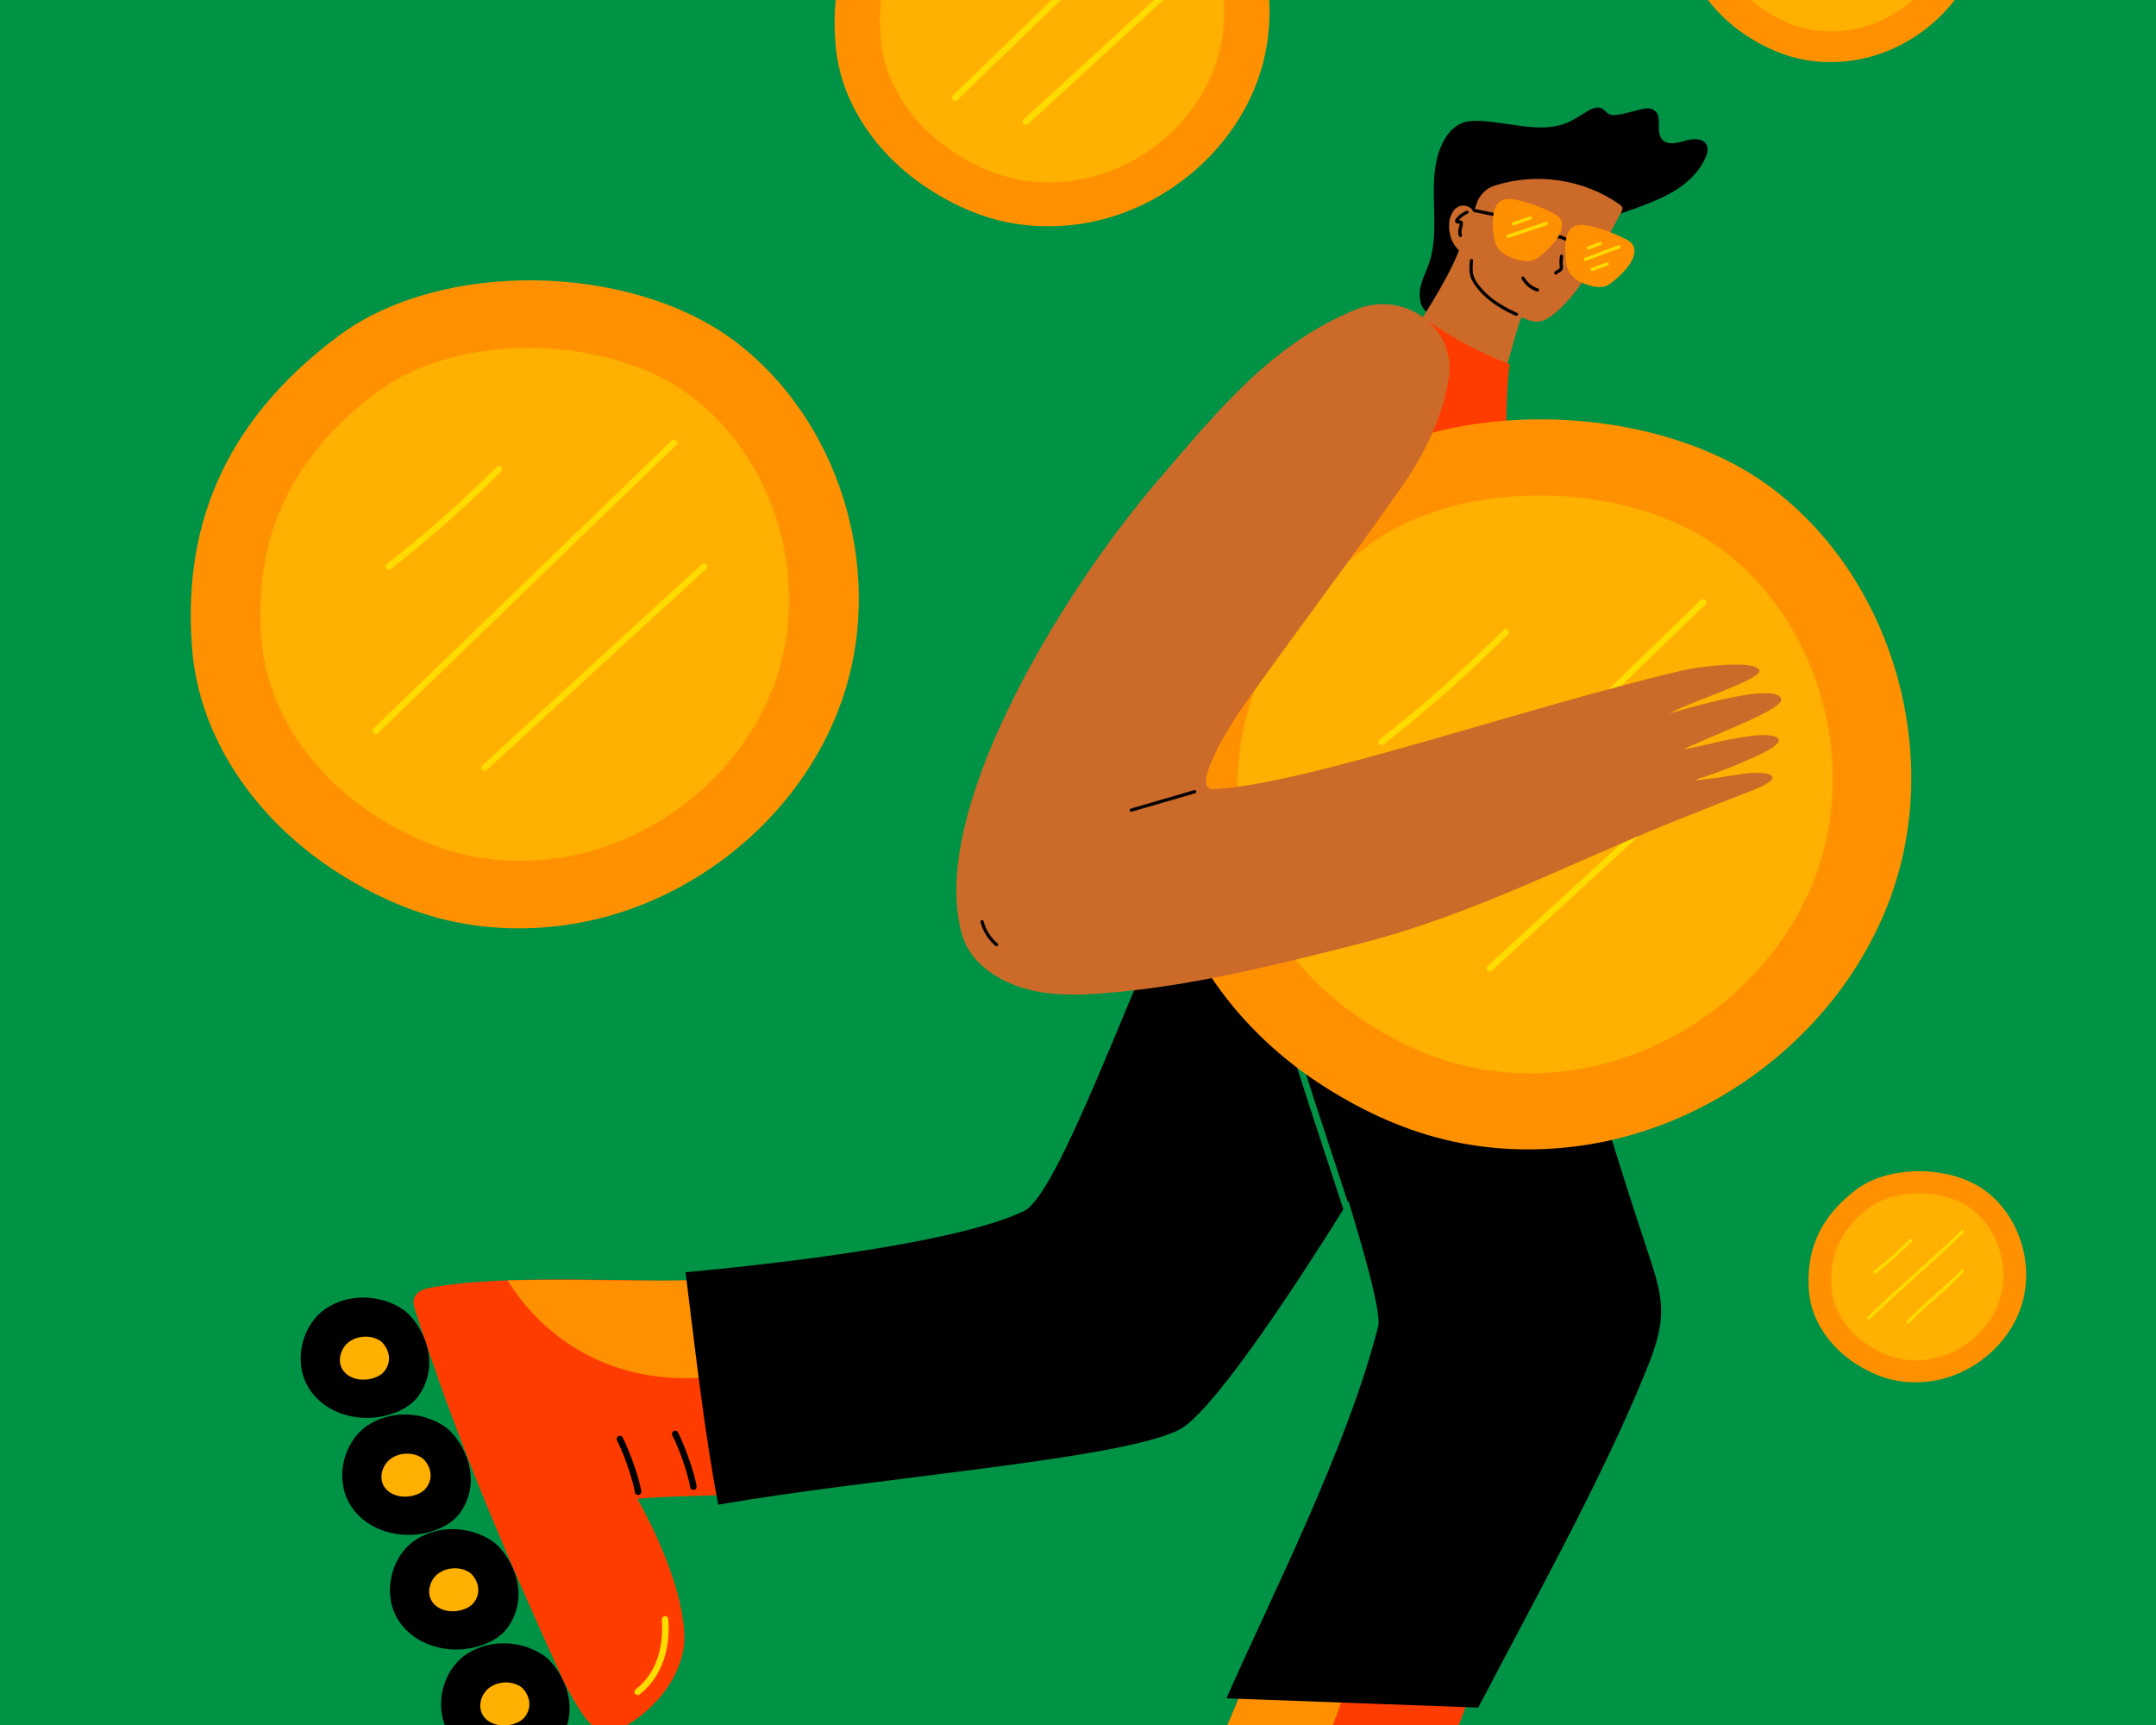 <svg width="2000" height="1600" viewBox="0 0 2000 1600" fill="none" xmlns="http://www.w3.org/2000/svg">
<g clip-path="url(#clip0_1383_4853)">
<path d="M0 -400L0 2100H2000L2000 -400H0Z" fill="#009346"/>
<path d="M692.041 1385.77C678.013 1387.25 607.794 1387.51 591.308 1390.46C607.982 1419.76 635.075 1477.6 634.876 1519.99C634.784 1539.65 623.992 1561.24 610.844 1575.86C593.838 1594.77 572.64 1608.69 557.217 1605.38C544.469 1602.65 526.325 1566.98 520.33 1553.85C468.338 1439.94 421.848 1330.63 385.216 1215.39C384.032 1211.67 382.864 1207.61 384.178 1203.93C386.051 1198.68 391.918 1195.84 397.383 1194.77C468.592 1180.7 600.278 1190.03 643.268 1187.25L692.04 1385.77L692.041 1385.77Z" fill="#FF3C00"/>
<path d="M519.817 1613.42C511.894 1625.84 497.629 1632.07 483.515 1634.73C458.591 1639.43 428.464 1630.22 415.25 1605.79C402.164 1581.6 411.103 1549.43 431.695 1535.03C452.287 1520.63 482.188 1520.49 504.299 1535.46C517.11 1544.13 541.387 1579.6 519.817 1613.42Z" fill="black"/>
<path d="M487.452 1591.77C484.267 1596.31 478.735 1598.71 473.306 1599.84C463.718 1601.83 452.315 1598.92 447.569 1590.35C442.869 1581.87 446.69 1570.26 454.743 1564.85C462.796 1559.45 474.23 1559.02 482.496 1564.1C487.285 1567.04 496.123 1579.41 487.453 1591.77H487.452Z" fill="#FFB000"/>
<path d="M472.414 1507.51C464.491 1519.93 450.226 1526.16 436.112 1528.82C411.188 1533.52 381.061 1524.31 367.847 1499.88C354.761 1475.69 363.7 1443.52 384.292 1429.12C404.884 1414.72 434.785 1414.58 456.896 1429.55C469.707 1438.22 493.985 1473.69 472.415 1507.51H472.414Z" fill="black"/>
<path d="M440.049 1485.86C436.864 1490.4 431.332 1492.8 425.903 1493.93C416.315 1495.92 404.912 1493.01 400.166 1484.44C395.466 1475.96 399.287 1464.35 407.34 1458.94C415.393 1453.54 426.827 1453.11 435.093 1458.19C439.882 1461.13 448.72 1473.5 440.05 1485.86H440.049Z" fill="#FFB000"/>
<path d="M428.161 1401.18C420.238 1413.6 405.973 1419.83 391.859 1422.5C366.935 1427.2 336.807 1417.99 323.593 1393.56C310.507 1369.37 319.446 1337.2 340.038 1322.8C360.63 1308.4 390.532 1308.26 412.643 1323.22C425.454 1331.9 449.732 1367.36 428.162 1401.18H428.161Z" fill="black"/>
<path d="M395.793 1379.53C392.608 1384.07 387.076 1386.48 381.647 1387.61C372.059 1389.6 360.656 1386.69 355.91 1378.12C351.21 1369.64 355.031 1358.02 363.084 1352.62C371.137 1347.21 382.571 1346.79 390.837 1351.86C395.626 1354.8 404.464 1367.17 395.794 1379.53H395.793Z" fill="#FFB000"/>
<path d="M389.598 1292.68C381.675 1305.1 367.41 1311.33 353.296 1313.99C328.372 1318.69 298.245 1309.48 285.031 1285.05C271.945 1260.86 280.884 1228.69 301.476 1214.29C322.068 1199.89 351.969 1199.75 374.08 1214.72C386.891 1223.39 411.169 1258.86 389.599 1292.68H389.598Z" fill="black"/>
<path d="M357.233 1271.03C354.048 1275.57 348.516 1277.97 343.087 1279.1C333.499 1281.09 322.096 1278.18 317.35 1269.61C312.65 1261.13 316.471 1249.52 324.524 1244.11C332.577 1238.71 344.011 1238.28 352.277 1243.36C357.066 1246.3 365.904 1258.67 357.234 1271.03H357.233Z" fill="#FFB000"/>
<path d="M623.761 1331.53C629.733 1343.6 634.425 1356.55 638.009 1369.63C638.929 1372.99 639.753 1376.38 640.375 1379.81C640.664 1381.4 642.603 1382.3 644.065 1381.9C645.744 1381.44 646.451 1379.81 646.16 1378.21C644.982 1371.72 643.134 1365.34 641.102 1359.07C638.857 1352.14 636.321 1345.29 633.495 1338.58C632.065 1335.18 630.577 1331.81 628.942 1328.5C628.224 1327.05 626.166 1326.65 624.837 1327.42C623.357 1328.29 623.04 1330.07 623.761 1331.53V1331.53Z" fill="black"/>
<path d="M572.449 1336.24C578.421 1348.31 583.113 1361.26 586.697 1374.34C587.617 1377.7 588.441 1381.09 589.063 1384.52C589.352 1386.11 591.291 1387.02 592.753 1386.61C594.432 1386.15 595.139 1384.52 594.848 1382.92C593.67 1376.43 591.822 1370.05 589.79 1363.78C587.545 1356.85 585.009 1350.01 582.183 1343.29C580.753 1339.89 579.265 1336.52 577.63 1333.21C576.912 1331.76 574.854 1331.36 573.525 1332.14C572.045 1333 571.728 1334.78 572.449 1336.24Z" fill="black"/>
<path d="M665.161 1276.36L643.268 1187.25C613.603 1189.17 528.449 1185.95 470.801 1187.65C513.439 1255.39 585.876 1286.82 665.161 1276.36Z" fill="#FF9100"/>
<path d="M613.94 1501.96C615.33 1521.04 612.032 1541.03 600.133 1556.51C597.232 1560.29 593.804 1563.78 590.003 1566.65C588.712 1567.62 588.04 1569.24 588.927 1570.75C589.671 1572.03 591.731 1572.81 593.032 1571.83C609.388 1559.47 617.862 1540.08 619.804 1520.03C620.386 1514.03 620.38 1507.98 619.942 1501.96C619.824 1500.35 618.647 1498.96 616.942 1498.96C615.41 1498.96 613.824 1500.34 613.942 1501.96H613.94Z" fill="#FFDB00"/>
<path d="M1107.24 791.143C1049.52 913.853 982.219 1107.39 950.073 1123.13C893.693 1150.74 743.569 1170.06 635.943 1180.06C643.927 1243.94 653.873 1332.48 666.309 1395.7C806.171 1370.89 1040.34 1353.96 1094.29 1325.87C1148.81 1297.48 1362.54 938.67 1418.51 814.583L1107.24 791.143Z" fill="black"/>
<path d="M1242.12 1090.11C1235.02 1068.57 1227.92 1047.04 1220.9 1025.48C1216.85 1013.04 1212.83 1000.59 1208.86 988.124C1208.36 986.581 1206.77 985.587 1205.17 986.029C1203.65 986.446 1202.58 988.169 1203.07 989.719C1210.14 1011.9 1217.37 1034.04 1224.63 1056.16C1231.31 1076.5 1238.04 1096.83 1244.7 1117.17C1246.72 1123.35 1248.73 1129.53 1250.72 1135.71C1252.21 1133.8 1253.69 1131.89 1255.18 1129.97C1250.87 1116.67 1246.49 1103.39 1242.12 1090.11Z" fill="#009346"/>
<path d="M1362.31 1575.32C1358.29 1588.84 1331.54 1653.76 1327.93 1670.12C1361.39 1665.98 1425.2 1663.2 1464.26 1679.67C1482.38 1687.31 1498.15 1705.57 1506.6 1723.32C1517.53 1746.29 1522.23 1771.21 1513.25 1784.18C1505.83 1794.9 1465.93 1797.94 1451.5 1798.43C1326.36 1802.66 1207.58 1803.58 1087.11 1793.11C1083.21 1792.78 1079.02 1792.3 1076.13 1789.67C1072 1785.92 1071.64 1779.41 1072.74 1773.95C1087.12 1702.81 1137.71 1608.64 1151.67 1567.88L1362.31 1575.32L1362.31 1575.32Z" fill="#FF3C00"/>
<path d="M1246.22 1571.22L1151.67 1567.88C1142.04 1596.01 1114.97 1649.56 1094.38 1703.44C1173.31 1690.1 1225.41 1648.44 1246.22 1571.22Z" fill="#FF9100"/>
<path d="M1417.38 810.152C1458.52 933.789 1488.52 1040.85 1529.66 1164.49C1535.43 1181.84 1541.27 1199.61 1540.92 1217.89C1540.55 1237 1533.45 1255.26 1526.29 1272.98C1487.22 1369.65 1419.56 1491.46 1371.26 1583.87C1298.79 1581.3 1210.19 1577.83 1137.71 1575.27C1177.1 1485.28 1249.6 1344.04 1278.48 1230.17C1285.5 1202.5 1191.93 931.487 1143.98 795.924L1417.38 810.152H1417.38Z" fill="black"/>
<path d="M1495.22 200.44C1510.47 196.151 1535.16 187.086 1549.08 179.519C1563 171.953 1575.54 160.891 1582.03 146.441C1583.69 142.747 1584.93 138.42 1583.27 134.727C1580.15 127.809 1570.19 128.407 1562.93 130.617C1555.68 132.827 1546.44 134.988 1541.62 129.127C1535.63 121.836 1542.43 108.288 1534.92 102.565C1529.73 98.602 1523.19 101.213 1515.6 103.132C1493.48 108.724 1494.41 107.806 1487.3 101.51C1480.18 95.213 1468.72 106.711 1456.43 112.634C1430.82 124.969 1400.78 113.2 1372.38 112.115C1367.17 111.916 1361.84 112.108 1356.94 113.884C1348.24 117.036 1341.95 124.817 1337.96 133.161C1321.53 167.462 1338.02 209.771 1325.22 245.582C1322.31 253.713 1317.89 261.485 1317.1 270.084C1316.31 278.683 1318.7 289.056 1327.19 290.658C1327.19 290.658 1374.34 202.569 1391.02 192.903C1425.46 172.951 1495.22 200.441 1495.22 200.441L1495.22 200.44Z" fill="black"/>
<path d="M1352.45 234.708C1342 261.056 1315.82 300.851 1308.33 311.953L1395.74 345.093C1400.26 333.127 1405.51 309.412 1411.29 294.22C1411.64 294.372 1411.98 294.532 1412.33 294.684C1417.05 296.74 1422.04 298.785 1427.17 298.319C1432.47 297.837 1437.15 294.73 1441.3 291.395C1462.63 274.251 1476.01 249.369 1488.82 225.186C1493.88 215.639 1498.94 206.092 1504 196.546C1504.58 195.438 1505.19 194.23 1505 192.991C1504.77 191.462 1503.42 190.385 1502.16 189.491C1469.12 166.071 1424.79 159.756 1386.35 172.215C1378.4 174.792 1372.23 181.113 1369.7 189.074C1365.69 201.625 1357.55 220.785 1352.45 234.709L1352.45 234.708Z" fill="#CC6A29"/>
<path d="M1363.52 241.659C1363.07 246.696 1362.65 251.931 1364.19 256.835C1365.59 261.305 1368.53 265.199 1371.51 268.745C1377.27 275.596 1384.45 281.178 1392.1 285.762C1396.55 288.43 1401.19 290.768 1405.93 292.884C1407.68 293.664 1409.21 291.08 1407.45 290.294C1399.54 286.765 1391.87 282.603 1384.97 277.353C1381.58 274.771 1378.39 271.896 1375.5 268.755C1372.54 265.533 1369.6 261.936 1367.79 257.919C1365.5 252.823 1366.04 247.066 1366.52 241.66C1366.69 239.737 1363.69 239.749 1363.52 241.66L1363.52 241.659Z" fill="black"/>
<path d="M1400.33 337.788C1364.84 323.922 1349.79 314.133 1316.1 292.531C1316.1 292.531 1231.13 436.779 1175.65 557.766C1129.3 658.816 1085.95 792.076 1085.95 792.076L1425.46 814.583C1405.37 727.73 1406.37 658.389 1403.24 565.747C1401.11 502.897 1393.09 393.175 1400.33 337.788Z" fill="#FF3C00"/>
<path d="M1228.48 447.575C1336.81 366.306 1534.87 371.056 1643.16 452.388C1751.44 533.719 1798.6 686.199 1759.26 815.789C1719.93 945.379 1598.89 1044.93 1464.67 1062.92C1423.17 1068.49 1380.6 1066.89 1339.92 1056.96C1297.84 1046.69 1258.2 1027.64 1222.09 1003.71C1143.77 951.774 1084.01 868.728 1076.3 775.065C1066.2 652.421 1104.88 540.297 1228.48 447.575Z" fill="#FF9100"/>
<path d="M1269.22 505.945C1354.96 441.621 1511.73 445.381 1597.44 509.754C1683.14 574.127 1720.47 694.815 1689.33 797.385C1658.2 899.955 1562.4 978.747 1456.16 992.992C1423.31 997.396 1389.62 996.128 1357.43 988.27C1324.12 980.141 1292.74 965.068 1264.17 946.122C1202.17 905.017 1154.87 839.286 1148.77 765.152C1140.77 668.08 1171.39 579.335 1269.22 505.945Z" fill="#FFB000"/>
<path d="M1577.74 556.54C1557.42 576.162 1537.1 595.785 1516.78 615.407C1496.46 635.029 1476.14 654.652 1455.82 674.274C1435.58 693.824 1415.33 713.374 1395.09 732.925C1374.77 752.547 1354.45 772.17 1334.13 791.792C1313.81 811.414 1293.64 830.892 1273.4 850.443C1270.86 852.896 1268.32 855.349 1265.78 857.801C1262.99 860.488 1267.24 864.728 1270.02 862.044C1290.34 842.422 1310.66 822.799 1330.98 803.177C1351.3 783.555 1371.62 763.932 1391.94 744.31C1412.18 724.76 1432.43 705.21 1452.67 685.659C1472.92 666.108 1493.31 646.414 1513.63 626.792C1533.88 607.242 1554.12 587.692 1574.37 568.141C1576.91 565.688 1579.45 563.235 1581.99 560.783C1584.77 558.096 1580.52 553.856 1577.74 556.54Z" fill="#FFDB00"/>
<path d="M1609.03 685.936C1594.11 699.615 1579.18 713.294 1564.25 726.973C1549.33 740.652 1534.4 754.331 1519.47 768.01C1504.61 781.633 1489.74 795.255 1474.88 808.878C1459.95 822.557 1445.03 836.236 1430.1 849.915C1415.17 863.594 1400.25 877.273 1385.32 890.952L1379.79 896.018C1378.6 897.113 1378.68 899.15 1379.79 900.261C1380.98 901.451 1382.84 901.359 1384.03 900.261C1398.96 886.582 1413.89 872.903 1428.81 859.224C1443.74 845.545 1458.67 831.866 1473.59 818.187C1488.46 804.564 1503.32 790.942 1518.19 777.319C1533.12 763.64 1548.04 749.961 1562.97 736.282C1577.9 722.603 1592.82 708.924 1607.75 695.245L1613.28 690.179C1614.47 689.084 1614.39 687.047 1613.28 685.936C1612.09 684.746 1610.23 684.838 1609.03 685.936Z" fill="#FFDB00"/>
<path d="M1394.78 584.177C1380.63 598.267 1366.16 612.032 1351.37 625.45C1336.53 638.921 1321.37 652.045 1305.91 664.808C1297.24 671.965 1288.48 679.007 1279.63 685.935C1278.35 686.935 1278.58 689.13 1279.63 690.178C1280.89 691.439 1282.59 691.18 1283.87 690.178C1299.6 677.871 1315.04 665.203 1330.17 652.18C1345.37 639.106 1360.26 625.676 1374.82 611.905C1382.99 604.183 1391.06 596.352 1399.02 588.42C1401.76 585.692 1397.52 581.448 1394.78 584.177Z" fill="#FFDB00"/>
<path d="M1622.91 734.18C1604.2 741.386 1576.84 752.142 1551.2 762.501C1453.37 802.027 1363.45 849.398 1261.18 875.322C1182.96 895.147 1104.29 915.051 1023.84 921.271C998.584 923.224 972.681 923.749 948.477 916.282C924.273 908.814 900.281 892.64 892.896 868.411C859.066 757.422 981.442 553.907 1073.88 445.929C1132.2 377.797 1180.64 318.543 1258.12 286.941C1302.17 268.972 1350.32 303.242 1344.08 349.727C1339.33 385.178 1320.36 422.857 1301.35 450.024C1248.52 525.498 1209.13 576.5 1155.7 651.544C1137.34 677.32 1104.17 733.11 1125.97 731.982C1212.01 727.527 1410.61 657.216 1560.6 621.872C1574.45 618.607 1628.57 611.307 1632.12 621.948C1633.82 630.042 1574.04 648.721 1548.32 661.721C1579.87 652.985 1646.19 633.753 1652.4 648.047C1654.62 657.58 1601.83 676.454 1560.96 695.226C1587.32 690.505 1595.23 686.515 1625.24 682.47C1642.28 680.175 1670.03 683.135 1627.9 701.979C1612.58 708.836 1598.01 715.071 1572.17 723.594C1590.66 722.209 1596.88 720.681 1617.26 717.719C1636.72 714.892 1663.97 718.374 1622.92 734.18H1622.91Z" fill="#CC6A29"/>
<path d="M1357.01 194.539C1369.28 197.085 1381.54 199.63 1393.81 202.176C1395.69 202.567 1396.5 199.676 1394.6 199.283C1382.34 196.737 1370.08 194.192 1357.81 191.646C1355.93 191.255 1355.12 194.146 1357.01 194.539Z" fill="black"/>
<path d="M1356.5 234.707C1342.74 225.178 1343.02 207.367 1345.61 200.779C1346.76 197.854 1348.25 194.929 1350.74 193.013C1353.23 191.098 1358.16 188.954 1363.73 192.63C1366.38 194.376 1367.9 198.402 1368.3 201.547L1356.5 234.707Z" fill="#CC6A29"/>
<path d="M1360.37 195.463C1357.91 196.494 1355.67 197.842 1353.66 199.601C1352.63 200.5 1351.7 201.495 1350.86 202.566C1349.97 203.688 1349.21 204.893 1350.13 206.257C1350.99 207.546 1352.4 207.481 1353.76 207.36C1354 207.338 1354.21 207.34 1354.45 207.375L1354.17 207.132C1354.13 207.393 1354.08 207.652 1354.02 207.911C1353.88 208.624 1353.69 209.328 1353.52 210.034C1352.79 212.901 1352.16 215.959 1353.31 218.807C1353.61 219.564 1354.31 220.078 1355.15 219.855C1355.87 219.666 1356.5 218.76 1356.2 218.01C1355.19 215.504 1355.88 212.957 1356.51 210.447C1357.05 208.278 1357.99 205.132 1354.99 204.419C1354.43 204.284 1353.89 204.355 1353.32 204.418C1353.14 204.438 1352.67 204.406 1352.57 204.473C1352.31 204.42 1352.39 204.572 1352.8 204.928L1353.01 204.655C1353.4 204.401 1353.75 203.741 1354.08 203.389C1354.46 202.971 1354.86 202.567 1355.28 202.18C1356.99 200.582 1359.01 199.264 1361.17 198.356C1361.92 198.04 1362.44 197.367 1362.22 196.511C1362.03 195.804 1361.12 195.15 1360.37 195.463H1360.37Z" fill="black"/>
<path d="M1437.8 221.647C1441.46 220.459 1445.35 220.586 1448.97 221.881C1452.34 223.09 1456.48 225.817 1457.52 229.45C1458.06 231.302 1460.95 230.514 1460.42 228.652C1459.11 224.128 1454.53 220.862 1450.35 219.209C1446.14 217.541 1441.32 217.353 1437.01 218.754C1435.18 219.348 1435.96 222.246 1437.8 221.647Z" fill="black"/>
<path d="M1385.29 215.189C1385.78 220.414 1386.56 225.877 1389.65 230.12C1393.25 235.056 1397.58 237.24 1403.29 239.382C1409.02 241.53 1416.81 243.422 1422.65 241.305C1425.77 240.17 1432.78 234.604 1437.97 229.098C1442.7 224.089 1447.97 217.56 1448.85 211.033C1449.16 208.699 1449.04 206.242 1448.04 204.11C1446.43 200.671 1442.86 198.648 1439.44 196.977C1429.89 192.297 1419.89 188.458 1409.54 186.005C1398.26 183.332 1382 180.549 1385.28 215.189H1385.29Z" fill="#FF9100"/>
<path d="M1452.44 239.215C1452.93 244.44 1453.72 249.902 1456.81 254.145C1460.4 259.081 1464.73 261.266 1470.45 263.408C1476.18 265.556 1483.97 267.447 1489.8 265.33C1492.93 264.195 1499.93 258.63 1505.13 253.124C1509.85 248.115 1515.13 241.586 1516 235.059C1516.32 232.725 1516.2 230.267 1515.2 228.135C1513.58 224.696 1510.01 222.673 1506.6 221.002C1497.04 216.322 1487.04 212.484 1476.69 210.031C1465.41 207.358 1449.16 204.575 1452.44 239.215Z" fill="#FF9100"/>
<path d="M1399.24 220.638C1411.1 216.685 1422.97 212.731 1434.83 208.778C1436.65 208.171 1435.87 205.272 1434.03 205.885C1422.17 209.838 1410.31 213.792 1398.44 217.745C1396.62 218.352 1397.4 221.251 1399.24 220.638Z" fill="#FFDB00"/>
<path d="M1404.39 208.964C1409.55 207.191 1414.7 205.419 1419.86 203.646C1421.68 203.022 1420.9 200.123 1419.06 200.753C1413.91 202.526 1408.75 204.298 1403.59 206.071C1401.78 206.695 1402.56 209.594 1404.39 208.964Z" fill="#FFDB00"/>
<path d="M1473.98 231.439C1477.65 230.305 1481.1 228.524 1484.76 227.391C1485.54 227.152 1486.03 226.344 1485.81 225.546C1485.6 224.782 1484.74 224.258 1483.97 224.498C1480.3 225.632 1476.85 227.413 1473.19 228.546C1472.41 228.785 1471.92 229.593 1472.14 230.391C1472.35 231.155 1473.21 231.679 1473.98 231.439Z" fill="#FFDB00"/>
<path d="M1471.16 241.957C1481.5 238.099 1491.84 234.241 1502.17 230.383C1503.96 229.714 1503.19 226.813 1501.37 227.49L1470.37 239.064C1468.57 239.733 1469.35 242.634 1471.16 241.957Z" fill="#FFDB00"/>
<path d="M1477.44 251.298L1491.28 246.217C1492.04 245.938 1492.55 245.199 1492.33 244.372C1492.13 243.64 1491.25 243.044 1490.48 243.324L1476.64 248.405C1475.88 248.684 1475.36 249.423 1475.59 250.25C1475.79 250.982 1476.67 251.578 1477.44 251.298Z" fill="#FFDB00"/>
<path d="M1447.09 237.298C1446.82 239.111 1446.64 240.933 1446.61 242.767C1446.6 243.665 1446.62 244.565 1446.67 245.461C1446.73 246.352 1446.92 247.273 1446.88 248.166C1446.83 249.17 1446.04 249.561 1445.14 250.05C1444.05 250.639 1442.92 251.197 1442.1 252.148C1440.84 253.601 1442.95 255.731 1444.22 254.269C1444.97 253.399 1446.07 252.983 1447.07 252.409C1448.27 251.713 1449.36 250.75 1449.72 249.357C1449.96 248.459 1449.85 247.563 1449.77 246.655C1449.68 245.711 1449.63 244.763 1449.61 243.814C1449.58 241.903 1449.7 239.985 1449.98 238.094C1450.1 237.294 1449.78 236.481 1448.93 236.249C1448.23 236.054 1447.21 236.491 1447.09 237.297L1447.09 237.298Z" fill="black"/>
<path d="M1411.49 258.656C1414.53 264.217 1419.71 268.442 1425.74 270.378C1427.58 270.97 1428.37 268.074 1426.54 267.485C1421.23 265.782 1416.75 262.02 1414.08 257.142C1413.16 255.448 1410.56 256.96 1411.49 258.656Z" fill="black"/>
<path d="M1107.86 732.87C1088.26 738.57 1068.65 744.269 1049.04 749.969C1047.19 750.507 1047.98 753.403 1049.84 752.862C1069.45 747.162 1089.06 741.463 1108.66 735.763C1110.51 735.225 1109.72 732.329 1107.86 732.87Z" fill="black"/>
<path d="M909.556 855.319C911.795 863.844 916.65 871.602 923.376 877.305C924.84 878.547 926.973 876.435 925.497 875.184C919.138 869.793 914.567 862.589 912.449 854.522C911.959 852.656 909.065 853.446 909.556 855.319Z" fill="black"/>
<path d="M1722.1 1103.3C1753.43 1079.8 1810.7 1081.17 1842.01 1104.69C1873.32 1128.21 1886.96 1172.3 1875.58 1209.77C1864.21 1247.24 1829.21 1276.03 1790.4 1281.23C1778.4 1282.84 1766.09 1282.38 1754.33 1279.51C1742.16 1276.54 1730.69 1271.03 1720.25 1264.11C1697.61 1249.09 1680.32 1225.08 1678.09 1198C1675.17 1162.53 1686.36 1130.11 1722.1 1103.3H1722.1Z" fill="#FF9100"/>
<path d="M1733.88 1120.18C1758.68 1101.58 1804.01 1102.66 1828.79 1121.28C1853.57 1139.89 1864.37 1174.79 1855.36 1204.45C1846.36 1234.11 1818.66 1256.89 1787.94 1261.01C1778.44 1262.29 1768.7 1261.92 1759.39 1259.65C1749.76 1257.3 1740.68 1252.94 1732.42 1247.46C1714.49 1235.57 1700.82 1216.57 1699.05 1195.13C1696.74 1167.06 1705.59 1141.4 1733.88 1120.18L1733.88 1120.18Z" fill="#FFB000"/>
<path d="M1819.28 1141.43C1797.32 1162.62 1774.24 1182.59 1751.79 1203.25C1745.27 1209.25 1738.81 1215.32 1732.44 1221.47C1731.05 1222.82 1733.17 1224.94 1734.56 1223.59C1756.52 1202.4 1779.6 1182.43 1802.05 1161.77C1808.57 1155.77 1815.03 1149.7 1821.4 1143.55C1822.79 1142.21 1820.67 1140.09 1819.28 1141.43Z" fill="#FFDB00"/>
<path d="M1819.28 1177.92C1806.97 1190.85 1793.06 1202.04 1780.04 1214.22C1776.22 1217.79 1772.5 1221.45 1768.9 1225.24C1767.57 1226.64 1769.68 1228.76 1771.02 1227.36C1783.33 1214.42 1797.24 1203.23 1810.26 1191.05C1814.08 1187.49 1817.8 1183.82 1821.4 1180.04C1822.73 1178.64 1820.61 1176.51 1819.28 1177.92Z" fill="#FFDB00"/>
<path d="M1771.57 1149.45C1761.07 1159.9 1749.95 1169.73 1738.28 1178.87C1736.76 1180.06 1738.89 1182.17 1740.4 1180.99C1752.07 1171.85 1763.19 1162.02 1773.69 1151.57C1775.06 1150.2 1772.94 1148.08 1771.57 1149.45Z" fill="#FFDB00"/>
<path d="M313.38 312.055C409.536 239.921 585.334 244.138 681.448 316.327C777.562 388.516 819.416 523.857 784.503 638.88C749.59 753.903 642.158 842.262 523.019 858.236C486.185 863.175 448.402 861.752 412.298 852.94C374.946 843.824 339.759 826.921 307.714 805.675C238.191 759.579 185.148 685.868 178.303 602.733C169.34 493.875 203.672 394.355 313.379 312.055H313.38Z" fill="#FF9100"/>
<path d="M349.542 363.865C425.649 306.771 564.793 310.108 640.867 367.246C716.941 424.384 750.069 531.505 722.435 622.546C694.801 713.587 609.769 783.522 515.471 796.166C486.317 800.075 456.412 798.949 427.835 791.975C398.271 784.759 370.42 771.381 345.057 754.565C290.03 718.08 248.046 659.738 242.629 593.937C235.535 507.776 262.708 429.006 349.541 363.866L349.542 363.865Z" fill="#FFB000"/>
<path d="M623.148 408.534C605.112 425.951 587.077 443.367 569.041 460.784C551.005 478.201 532.97 495.617 514.934 513.034C496.965 530.387 478.995 547.739 461.026 565.092C442.99 582.509 424.955 599.925 406.919 617.342C388.95 634.695 370.98 652.047 353.011 669.4L346.248 675.931C343.465 678.618 347.711 682.858 350.491 680.174C368.527 662.757 386.562 645.341 404.598 627.924C422.634 610.507 440.669 593.091 458.705 575.674C476.674 558.321 494.644 540.969 512.613 523.616C530.649 506.199 548.684 488.783 566.72 471.366C584.689 454.013 602.659 436.661 620.628 419.308C622.882 417.131 625.137 414.954 627.391 412.777C630.174 410.09 625.928 405.85 623.148 408.534Z" fill="#FFDB00"/>
<path d="M650.923 523.384C637.653 535.545 624.383 547.706 611.113 559.867C597.904 571.972 584.696 584.076 571.487 596.181C558.278 608.286 545.07 620.39 531.861 632.495C518.652 644.6 505.321 656.817 492.051 668.978C478.842 681.083 465.634 693.187 452.425 705.292L447.449 709.852C446.254 710.947 446.339 712.984 447.449 714.095C448.639 715.285 450.494 715.193 451.692 714.095C464.962 701.934 478.232 689.773 491.502 677.612C504.772 665.451 517.919 653.403 531.128 641.298C544.337 629.193 557.545 617.089 570.754 604.984C583.963 592.879 597.294 580.662 610.564 568.501C623.834 556.34 636.981 544.292 650.19 532.187C651.849 530.667 653.508 529.147 655.166 527.627C656.361 526.532 656.276 524.495 655.166 523.384C653.976 522.194 652.121 522.286 650.923 523.384Z" fill="#FFDB00"/>
<path d="M460.751 433.065C448.147 445.617 435.255 457.879 422.08 469.83C408.964 481.729 395.571 493.322 381.915 504.598C374.207 510.962 366.415 517.224 358.544 523.385C357.267 524.385 357.496 526.58 358.544 527.628C359.805 528.889 361.506 528.63 362.787 527.628C376.794 516.664 390.548 505.378 404.03 493.774C417.452 482.221 430.605 470.356 443.474 458.191C450.738 451.325 457.911 444.362 464.993 437.308C467.733 434.58 463.491 430.336 460.75 433.065H460.751Z" fill="#FFDB00"/>
<path d="M863.064 -147.46C925.656 -194.415 1040.09 -191.67 1102.65 -144.679C1165.22 -97.688 1192.46 -9.589 1169.74 65.284C1147.01 140.157 1077.08 197.673 999.528 208.072C975.551 211.287 950.957 210.361 927.455 204.625C903.141 198.691 880.236 187.688 859.377 173.858C814.122 143.852 779.594 95.871 775.138 41.755C769.304 -29.105 791.652 -93.888 863.064 -147.46Z" fill="#FF9100"/>
<path d="M886.602 -113.737C936.143 -150.902 1026.72 -148.729 1076.24 -111.536C1125.76 -74.343 1147.32 -4.613 1129.33 54.649C1111.35 113.911 1056 159.435 994.613 167.665C975.635 170.21 956.169 169.477 937.567 164.937C918.323 160.24 900.193 151.532 883.683 140.585C847.864 116.836 820.535 78.858 817.008 36.026C812.39 -20.06 830.078 -71.334 886.602 -113.737Z" fill="#FFB000"/>
<path d="M1063.96 -85.399C1040.51 -62.746 1017.05 -40.093 993.59 -17.439C970.132 5.214 946.673 27.867 923.215 50.521C910.05 63.235 896.884 75.948 883.719 88.662C880.936 91.349 885.182 95.589 887.962 92.905C911.42 70.252 934.879 47.599 958.337 24.945C981.795 2.292 1005.25 -20.361 1028.71 -43.015C1041.88 -55.729 1055.04 -68.442 1068.21 -81.156C1070.99 -83.843 1066.74 -88.083 1063.96 -85.399Z" fill="#FFDB00"/>
<path d="M1082.04 -10.638C1064.81 5.152 1047.58 20.943 1030.35 36.733L978.657 84.104C968.968 92.983 959.28 101.861 949.591 110.74C948.396 111.835 948.481 113.872 949.591 114.983C950.781 116.173 952.636 116.081 953.834 114.983C971.065 99.193 988.296 83.402 1005.53 67.612C1022.76 51.822 1039.99 36.031 1057.22 20.241C1066.91 11.362 1076.6 2.484 1086.29 -6.395C1087.48 -7.49 1087.4 -9.527 1086.29 -10.638C1085.1 -11.828 1083.24 -11.736 1082.04 -10.638Z" fill="#FFDB00"/>
<path d="M1621.81 -191.731C1665.48 -224.491 1745.32 -222.576 1788.97 -189.791C1832.62 -157.006 1851.63 -95.54 1835.78 -43.301C1819.92 8.938 1771.13 49.066 1717.02 56.321C1700.29 58.564 1683.13 57.918 1666.74 53.916C1649.77 49.776 1633.79 42.099 1619.24 32.45C1587.66 11.515 1563.57 -21.961 1560.46 -59.717C1556.39 -109.156 1571.99 -154.353 1621.81 -191.73L1621.81 -191.731Z" fill="#FF9100"/>
<path d="M1638.23 -168.202C1672.8 -194.132 1735.99 -192.616 1770.54 -166.666C1805.09 -140.717 1820.14 -92.066 1807.59 -50.72C1795.04 -9.373 1756.42 22.389 1713.59 28.131C1700.35 29.906 1686.77 29.395 1673.79 26.227C1660.37 22.95 1647.72 16.874 1636.2 9.237C1611.21 -7.333 1592.14 -33.829 1589.68 -63.713C1586.46 -102.844 1598.8 -138.617 1638.23 -168.201V-168.202Z" fill="#FFB000"/>
</g>
<defs>
<clipPath id="clip0_1383_4853">
<rect width="2000" height="1600" fill="white"/>
</clipPath>
</defs>
</svg>
